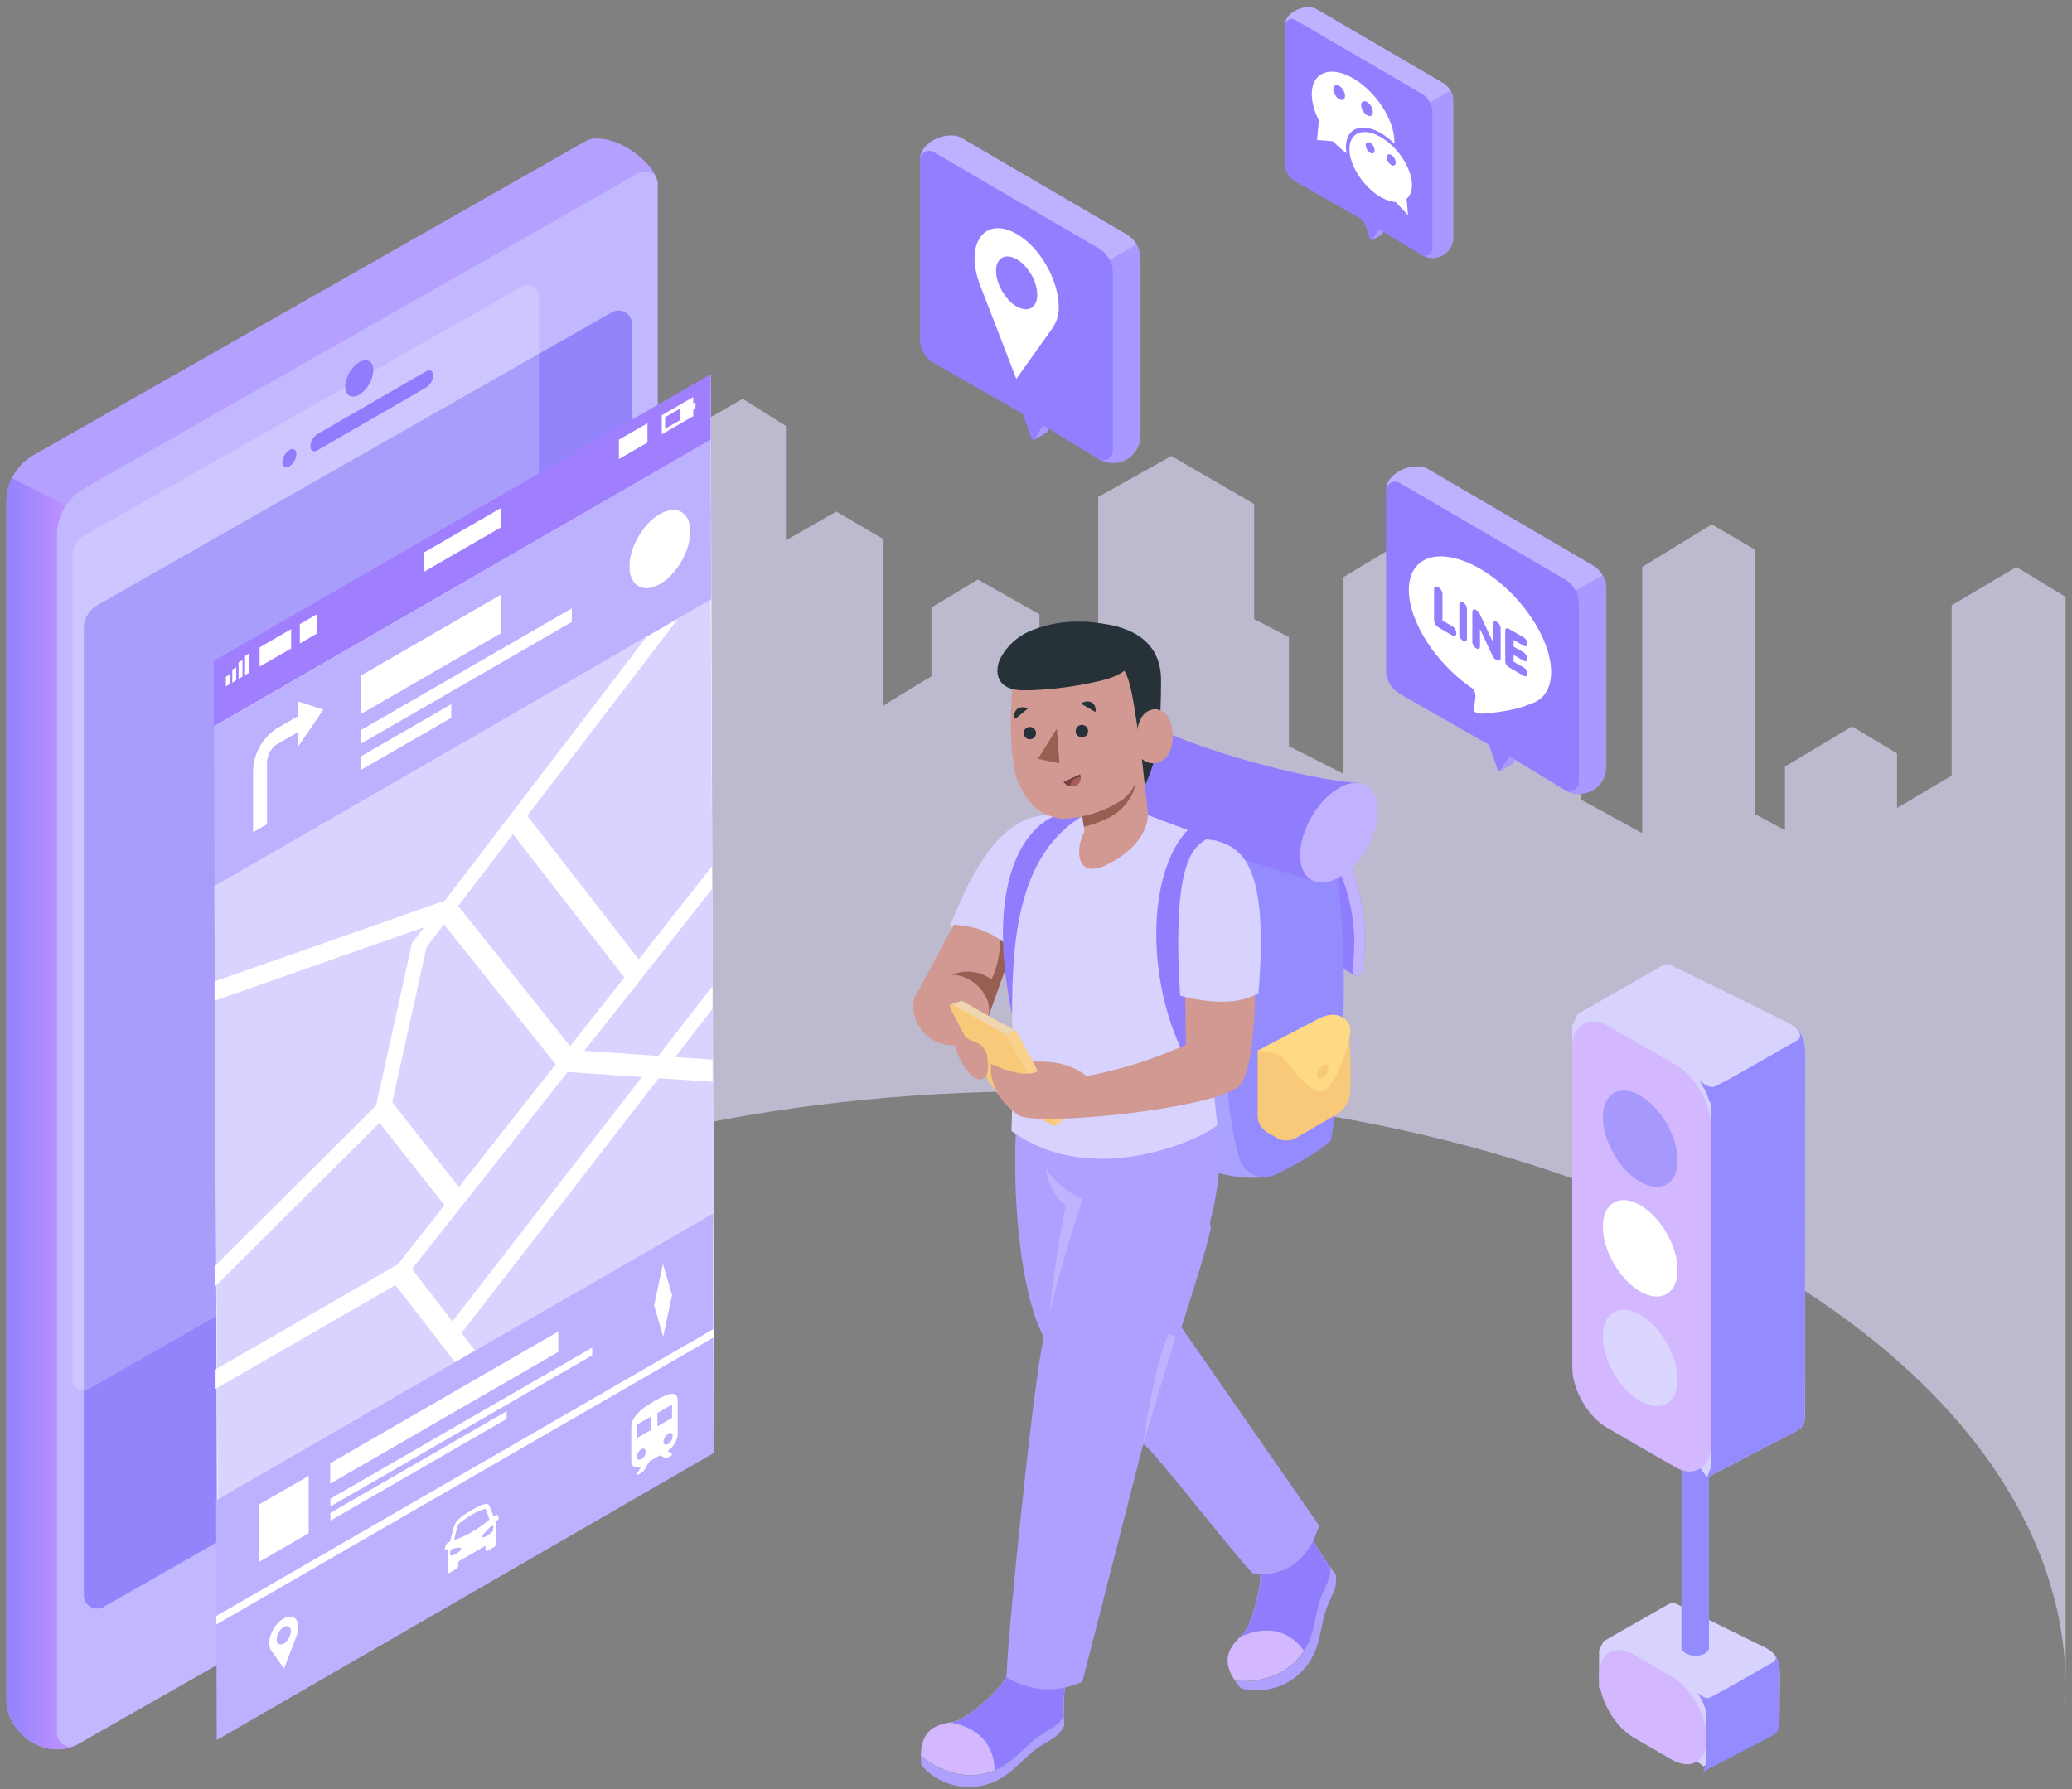 <svg width="154" height="133" viewBox="0 0 154 133" fill="none" xmlns="http://www.w3.org/2000/svg">
<rect x="0" y="0" width="154" height="133" fill="#808080" stroke="none"/>
<path opacity="0.63" fill-rule="evenodd" clip-rule="evenodd" d="M1.118 125.521V126.522H1.154C1.136 126.189 1.124 125.855 1.118 125.521ZM1.118 124.673C1.301 113.569 8.673 102.511 23.25 94.048C52.913 76.825 101.16 76.825 131.015 94.048C145.836 102.602 153.345 113.791 153.526 125.001V44.375L149.869 42.146L145.056 44.999V57.66L140.997 60.064V56.008L137.654 54.002L132.663 56.988V61.715L130.434 60.51V40.853L127.226 38.982L122.053 42.146V61.938L117.507 59.443V54.583L109.126 49.812V43.662L103.777 40.542L99.856 42.902V57.525L95.797 55.475V47.36L93.214 46.023V37.465L87.061 33.9L81.624 36.942V53.422L77.254 56.008V45.668L72.679 43.081L69.231 45.162V50.274L65.607 52.473V40.049L62.16 38.029L58.415 40.17V31.671L55.203 29.648L48.25 33.633V40.643L44.448 42.784V47.36L41.712 48.788V43.557L36.127 40.468L29.113 44.685V57.464L24.655 60.081V50.511L20.495 48.072L14.849 51.341V57.822L12.174 59.307V64.241L9.321 65.845V38.387L6.646 36.959L1.118 40.289V124.673ZM153.526 125.831C153.522 126.061 153.515 126.292 153.505 126.522H153.526V125.831Z" fill="#E2DDFF"/>
<path d="M118.851 122.688L118.852 125.487L126.612 131.311L131.582 128.722C131.916 128.548 132.261 128.397 132.261 127.822L132.283 124.634C132.283 123.466 132.095 122.925 131.115 122.439L124.673 119.27C124.403 119.122 124.178 119.141 123.957 119.284L119.179 122.015L118.851 122.688Z" fill="#D8D2FF"/>
<path d="M126.833 127.165L126.791 131.148L126.571 131.716L131.541 129.127C131.874 128.953 132.22 128.802 132.22 128.228L132.283 124.44C132.283 124.016 132.246 123.739 132.189 123.54C132.114 123.282 132.004 123.153 131.894 122.999C131.957 123.086 132.089 123.397 131.827 123.54C130.917 124.036 128.204 125.655 127.094 126.192C126.705 126.387 126.236 125.849 126.182 125.876C126.308 126.003 126.614 126.608 126.682 126.849C126.72 126.98 126.764 127.097 126.833 127.165Z" fill="#948BFF"/>
<path d="M118.851 124.691C118.852 126.348 120.015 128.362 121.449 129.191L124.237 130.8C125.672 131.629 126.835 130.957 126.835 129.3L126.835 129.129C126.834 127.472 125.671 125.458 124.237 124.629L121.449 123.02C120.014 122.191 118.851 122.863 118.851 124.52L118.851 124.691Z" fill="#D3B8FF"/>
<path d="M126.707 122.085C127.113 122.319 127.124 122.693 126.731 122.92C126.339 123.146 125.692 123.14 125.286 122.905C124.879 122.671 124.868 122.297 125.261 122.071C125.653 121.844 126.301 121.85 126.707 122.085Z" fill="#948BFF"/>
<path d="M124.974 82.356L127.018 82.356L127.018 122.514L124.974 122.514L124.974 82.356Z" fill="#948BFF"/>
<path d="M116.858 76.236L116.858 94.809L126.864 109.848L133.271 106.51C133.702 106.286 134.147 106.091 134.147 105.351L134.176 78.746C134.176 77.24 133.932 76.542 132.67 75.916L124.364 71.83C124.016 71.64 123.726 71.663 123.441 71.848L117.28 75.369L116.858 76.236Z" fill="#D8D2FF"/>
<path d="M127.148 82.009L127.148 109.116L126.864 109.848L133.271 106.51C133.701 106.286 134.147 106.091 134.147 105.351L134.176 78.495C134.176 77.948 134.128 77.592 134.053 77.335C133.957 77.002 133.815 76.836 133.674 76.638C133.755 76.75 133.925 77.151 133.588 77.335C132.414 77.975 128.917 80.063 127.485 80.754C126.983 81.005 126.379 80.312 126.309 80.347C126.471 80.51 126.866 81.291 126.954 81.602C127.002 81.77 127.06 81.921 127.148 82.009Z" fill="#948BFF"/>
<rect width="11.886" height="29.919" rx="3" transform="matrix(0.866 0.5 -3.7683e-05 -1 116.859 104.649)" fill="#D3B8FF"/>
<circle r="3.205" transform="matrix(0.866 0.5 3.76314e-05 1 121.907 92.801)" fill="white"/>
<circle r="3.205" transform="matrix(0.866 0.5 3.76314e-05 1 121.907 100.948)" fill="#DBD6FF"/>
<circle r="3.205" transform="matrix(0.866 0.5 3.76314e-05 1 121.908 84.655)" fill="#A698FC"/>
<path d="M48.816 13.303C48.519 12.253 46.385 10.264 44.264 10.298C44.061 10.305 43.861 10.345 43.67 10.416L2.471 33.852C1.87 34.201 1.37 34.701 1.021 35.302C0.672 35.903 0.485 36.584 0.479 37.279V126.387C0.479 128.656 3.096 130.82 5.544 129.78C5.598 129.765 5.651 129.743 5.7 129.716L46.898 106.24C47.503 105.896 48.005 105.397 48.355 104.796C48.704 104.194 48.888 103.511 48.887 102.816V13.732C48.897 13.586 48.873 13.439 48.816 13.303V13.303Z" fill="#C2B8FF"/>
<path d="M6.233 46.694C6.234 46.344 6.329 46.001 6.507 45.7C6.685 45.398 6.94 45.151 7.246 44.981L45.48 23.214C45.631 23.126 45.802 23.08 45.976 23.08C46.15 23.079 46.321 23.125 46.472 23.213C46.622 23.3 46.747 23.426 46.833 23.578C46.92 23.729 46.964 23.901 46.963 24.075V95.929C46.961 96.279 46.866 96.621 46.688 96.922C46.51 97.223 46.255 97.471 45.95 97.641L7.706 119.456C7.556 119.541 7.386 119.585 7.214 119.584C7.041 119.583 6.872 119.537 6.723 119.45C6.574 119.364 6.45 119.239 6.365 119.09C6.279 118.94 6.233 118.771 6.233 118.598V46.694Z" fill="#9484FB"/>
<path opacity="0.2" d="M5.378 41.284C5.379 40.986 5.46 40.694 5.611 40.438C5.763 40.181 5.98 39.97 6.241 39.826L38.794 21.293C38.922 21.218 39.068 21.179 39.216 21.179C39.364 21.179 39.51 21.218 39.638 21.292C39.766 21.367 39.873 21.474 39.946 21.603C40.019 21.732 40.057 21.878 40.056 22.026V83.204C40.054 83.502 39.974 83.793 39.822 84.05C39.67 84.306 39.453 84.517 39.193 84.662L6.632 103.235C6.504 103.308 6.36 103.346 6.213 103.345C6.066 103.344 5.922 103.304 5.795 103.231C5.669 103.157 5.563 103.051 5.49 102.923C5.417 102.796 5.378 102.652 5.378 102.505V41.284Z" fill="white"/>
<path d="M0.486 37.275V126.386C0.486 128.655 3.103 130.82 5.551 129.78C5.403 129.834 5.245 129.852 5.088 129.832C4.932 129.811 4.783 129.754 4.653 129.664C4.524 129.573 4.419 129.453 4.346 129.314C4.273 129.174 4.234 129.019 4.234 128.861V39.737C4.24 38.961 4.475 38.205 4.91 37.562L0.878 35.536C0.615 36.078 0.481 36.673 0.486 37.275V37.275Z" fill="url(#paint0_linear_3599_17486)"/>
<path opacity="0.44" d="M44.261 10.294C44.058 10.301 43.857 10.341 43.667 10.412L2.468 33.848C1.782 34.238 1.23 34.827 0.884 35.536L4.916 37.562C5.255 37.048 5.71 36.62 6.243 36.313L47.442 12.874C47.559 12.808 47.688 12.766 47.822 12.752C47.956 12.738 48.09 12.752 48.219 12.792C48.347 12.832 48.465 12.898 48.567 12.986C48.669 13.074 48.751 13.181 48.81 13.302V13.302C48.523 12.249 46.388 10.253 44.261 10.294Z" fill="#A383FF"/>
<path d="M31.668 27.604C31.959 27.435 32.199 27.567 32.199 27.898C32.189 28.08 32.136 28.258 32.045 28.417C31.953 28.575 31.825 28.71 31.672 28.809L23.591 33.476C23.3 33.642 23.067 33.503 23.067 33.169C23.077 32.989 23.129 32.813 23.219 32.657C23.309 32.501 23.436 32.368 23.587 32.271L31.668 27.604Z" fill="#907DFE"/>
<path d="M21.511 33.453C21.801 33.287 22.034 33.419 22.034 33.753C22.025 33.935 21.974 34.112 21.883 34.27C21.793 34.428 21.666 34.562 21.514 34.662C21.227 34.827 20.987 34.692 20.984 34.358C20.995 34.176 21.049 34 21.141 33.843C21.232 33.686 21.359 33.552 21.511 33.453V33.453Z" fill="#907DFE"/>
<path d="M26.701 26.928C27.279 26.591 27.748 26.861 27.748 27.523C27.73 27.886 27.626 28.24 27.445 28.556C27.265 28.872 27.012 29.14 26.708 29.34C26.13 29.677 25.651 29.4 25.651 28.735C25.671 28.372 25.777 28.02 25.959 27.706C26.142 27.392 26.396 27.125 26.701 26.928V26.928Z" fill="#907DFE"/>
<path d="M26.701 110.801C27.88 110.126 28.828 110.663 28.832 112.014C28.798 112.756 28.588 113.48 28.22 114.126C27.852 114.771 27.336 115.32 26.715 115.728C25.539 116.404 24.563 115.853 24.56 114.499C24.598 113.757 24.812 113.035 25.185 112.392C25.557 111.749 26.077 111.204 26.701 110.801Z" fill="#263238"/>
<path d="M52.822 27.891L15.927 49.225L16.178 129.289L53.073 107.955L52.822 27.891Z" fill="white"/>
<path opacity="0.3" d="M51.162 47.838C51.163 47.429 51.234 47.023 51.375 46.639C51.234 47.023 51.163 47.429 51.162 47.838V47.838Z" fill="white"/>
<path d="M52.641 110.425L15.238 131.734L52.634 110.425C53.182 110.113 53.638 109.661 53.954 109.115C53.64 109.66 53.187 110.112 52.641 110.425V110.425Z" fill="#BA68C8"/>
<path d="M49.683 23.456C49.742 23.424 49.806 23.404 49.872 23.395C49.806 23.404 49.742 23.424 49.683 23.456V23.456Z" fill="#BA68C8"/>
<path opacity="0.4" d="M49.683 23.456C49.742 23.424 49.806 23.404 49.872 23.395C49.806 23.404 49.742 23.424 49.683 23.456V23.456Z" fill="white"/>
<path d="M46.404 72.665L43.53 76.309L46.404 72.665Z" fill="#907DFE"/>
<path d="M39.691 67.88C39.762 67.781 39.852 67.697 39.957 67.633C40.019 67.583 40.097 67.557 40.177 67.562C40.257 67.567 40.331 67.602 40.386 67.66L42.905 70.909C42.951 70.987 42.977 71.074 42.983 71.163C42.989 71.253 42.974 71.343 42.939 71.426C42.974 71.343 42.989 71.253 42.983 71.163C42.977 71.074 42.951 70.987 42.905 70.909L40.386 67.66C40.331 67.602 40.257 67.567 40.177 67.562C40.097 67.557 40.019 67.583 39.957 67.633C39.852 67.697 39.762 67.781 39.691 67.88L39.093 68.657L39.691 67.88Z" fill="#907DFE"/>
<path d="M27.29 85.963C27.226 86.006 27.166 86.054 27.111 86.109L22.414 90.789L27.111 86.109C27.166 86.054 27.226 86.006 27.29 85.963Z" fill="#907DFE"/>
<path d="M39.13 67.417L39.241 67.272C39.294 67.2 39.341 67.123 39.38 67.043C39.341 67.123 39.294 67.2 39.241 67.272L39.13 67.417Z" fill="#907DFE"/>
<path d="M35.324 85.011L35.364 84.964L35.867 84.329L35.364 84.964L35.324 85.011Z" fill="#907DFE"/>
<path d="M33.041 72.507C33.379 72.321 33.69 72.307 33.892 72.557L39.008 78.973C39.234 79.257 39.207 79.78 38.974 80.284C39.207 79.78 39.234 79.27 39.008 78.973L33.892 72.557C33.69 72.307 33.365 72.321 33.041 72.507C32.824 72.638 32.635 72.813 32.487 73.02C32.635 72.813 32.824 72.638 33.041 72.507V72.507Z" fill="#907DFE"/>
<path d="M36.205 66.245L37.303 64.81C37.375 64.71 37.467 64.627 37.573 64.564C37.742 64.466 37.91 64.469 38.002 64.594L39.396 66.39C39.45 66.489 39.477 66.599 39.477 66.711C39.477 66.823 39.45 66.933 39.396 67.032C39.45 66.933 39.477 66.823 39.477 66.711C39.477 66.599 39.45 66.489 39.396 66.39L38.002 64.604C37.907 64.479 37.742 64.476 37.573 64.574C37.467 64.637 37.375 64.721 37.303 64.82L36.205 66.255C36.138 66.343 36.084 66.44 36.043 66.542C36.083 66.436 36.138 66.336 36.205 66.245V66.245Z" fill="#907DFE"/>
<path d="M42.378 77.767L34.054 67.346L35.584 65.344L34.054 67.346L42.378 77.767Z" fill="#907DFE"/>
<path d="M28.213 83.475L16.059 95.584L28.213 83.475Z" fill="#907DFE"/>
<path d="M26.864 78L24.609 79.304C24.5 79.368 24.401 79.448 24.315 79.54C24.401 79.448 24.5 79.368 24.609 79.304L26.864 78C27.368 77.71 27.732 78.058 27.591 78.692L27.037 81.188C26.999 81.35 26.939 81.506 26.858 81.651C26.939 81.506 26.999 81.35 27.037 81.188L27.591 78.692C27.732 78.058 27.368 77.71 26.864 78Z" fill="#907DFE"/>
<path d="M28.07 75.86C28.04 75.9 28.009 75.941 27.976 75.978C27.999 75.941 28.03 75.9 28.07 75.86Z" fill="#907DFE"/>
<path d="M28.105 75.795C28.104 75.805 28.104 75.814 28.105 75.823C28.104 75.814 28.104 75.805 28.105 75.795V75.795Z" fill="#907DFE"/>
<path d="M23.984 80.047C24.061 79.873 24.165 79.713 24.291 79.571C24.165 79.713 24.061 79.873 23.984 80.047Z" fill="#907DFE"/>
<path d="M24.173 73.246L24.207 73.205L24.173 73.246Z" fill="#907DFE"/>
<path d="M20.989 98.944L29.576 93.987L33.031 89.607L29.576 93.987L20.989 98.944Z" fill="#907DFE"/>
<path d="M17.409 95.943L17.443 95.885L17.409 95.943Z" fill="#907DFE"/>
<path d="M49.433 31.014L49.436 31.872L50.527 31.244L50.523 30.386L49.433 31.014Z" fill="#A07FFF"/>
<path d="M33.538 52.352L26.852 56.212L26.855 57.222L33.541 53.362L33.538 52.352Z" fill="white"/>
<path d="M46.938 108.819C46.959 108.901 47.009 108.974 47.078 109.024C47.147 109.075 47.231 109.1 47.316 109.095C47.43 109.083 47.543 109.06 47.654 109.028C47.579 109.143 47.512 109.247 47.451 109.366L47.384 109.474C47.358 109.511 47.341 109.554 47.333 109.599C47.328 109.61 47.325 109.623 47.325 109.636C47.325 109.649 47.328 109.661 47.333 109.673C47.397 109.648 47.459 109.619 47.519 109.585C47.534 109.58 47.549 109.573 47.563 109.565C47.596 109.546 47.627 109.524 47.657 109.501C47.721 109.458 47.779 109.407 47.829 109.349C47.923 109.245 47.998 109.125 48.049 108.994C48.076 108.937 48.106 108.882 48.14 108.829L48.191 108.754C48.198 108.743 48.206 108.731 48.214 108.721C48.24 108.683 48.272 108.65 48.309 108.623L48.62 108.44C48.745 108.366 48.873 108.295 48.998 108.228C49.016 108.218 49.036 108.213 49.057 108.213C49.077 108.213 49.098 108.218 49.116 108.228C49.231 108.285 49.335 108.353 49.454 108.41C49.467 108.417 49.481 108.421 49.496 108.421C49.511 108.421 49.525 108.417 49.538 108.41C49.616 108.373 49.69 108.329 49.771 108.282L49.933 108.187C49.936 108.144 49.926 108.102 49.904 108.065C49.881 108.029 49.848 108.001 49.808 107.984L49.707 107.937C49.674 107.921 49.646 107.897 49.626 107.866V107.866C49.682 107.827 49.735 107.784 49.785 107.738C49.885 107.65 49.976 107.552 50.055 107.444C50.13 107.339 50.193 107.225 50.244 107.106C50.317 106.939 50.358 106.759 50.362 106.576C50.362 105.756 50.362 104.942 50.362 104.128C50.362 103.763 50.197 103.608 49.913 103.628C49.857 103.631 49.802 103.639 49.747 103.652L49.579 103.703C49.264 103.822 48.96 103.968 48.67 104.138C48.42 104.283 48.17 104.445 47.92 104.618L47.742 104.746C47.622 104.841 47.509 104.945 47.404 105.057C47.346 105.117 47.292 105.18 47.242 105.246C47.028 105.485 46.902 105.79 46.884 106.11C46.884 106.948 46.884 107.799 46.884 108.613C46.891 108.684 46.909 108.753 46.938 108.819V108.819ZM49.96 106.792C49.952 106.905 49.917 107.015 49.858 107.111C49.799 107.208 49.719 107.29 49.623 107.35V107.35C49.44 107.451 49.285 107.35 49.285 107.157C49.287 107.121 49.293 107.086 49.305 107.052C49.332 106.918 49.397 106.794 49.491 106.694C49.526 106.654 49.567 106.62 49.612 106.593V106.593C49.645 106.569 49.684 106.555 49.725 106.553C49.766 106.551 49.806 106.562 49.841 106.583C49.876 106.605 49.903 106.636 49.919 106.673C49.936 106.711 49.941 106.752 49.933 106.792H49.96ZM49.96 104.408C49.96 104.746 49.96 105.084 49.96 105.404L48.876 106.029C48.876 105.692 48.876 105.371 48.876 105.036L49.19 104.854L49.96 104.408ZM47.917 108.234C47.863 108.335 47.784 108.419 47.688 108.481C47.505 108.586 47.35 108.504 47.35 108.302C47.35 108.302 47.35 108.302 47.35 108.282C47.362 108.117 47.43 107.961 47.542 107.839C47.577 107.797 47.62 107.762 47.667 107.735V107.735C47.843 107.637 48.005 107.718 48.005 107.92C48 108.033 47.965 108.143 47.904 108.238L47.917 108.234ZM47.343 105.921L47.802 105.654L48.43 105.293V106.289L47.319 106.917C47.319 106.58 47.319 106.242 47.319 105.925L47.343 105.921Z" fill="white"/>
<path d="M48.615 97.046L49.291 99.366L49.949 96.276L49.274 93.96L48.615 97.046Z" fill="white"/>
<path d="M21.107 124.038L21.698 122.512L22.035 121.624C22.451 120.55 21.924 119.814 21.09 120.297C20.93 120.388 20.785 120.502 20.657 120.634C20.614 120.682 20.573 120.729 20.532 120.78C20.468 120.862 20.41 120.949 20.357 121.04C20.326 121.087 20.299 121.134 20.273 121.185C20.193 121.339 20.129 121.501 20.08 121.668C20.056 121.762 20.036 121.853 20.023 121.941C20.009 122.029 20.023 122.073 20.023 122.137C20.012 122.334 20.064 122.529 20.171 122.694L21.107 124.038ZM20.57 121.864C20.57 121.803 20.577 121.743 20.59 121.685C20.613 121.58 20.651 121.479 20.701 121.384C20.722 121.344 20.749 121.303 20.772 121.262C20.808 121.21 20.848 121.161 20.89 121.114C20.952 121.049 21.021 120.992 21.096 120.945C21.39 120.776 21.633 120.911 21.633 121.249C21.633 121.302 21.627 121.355 21.616 121.408C21.595 121.511 21.56 121.611 21.512 121.705C21.462 121.805 21.398 121.899 21.323 121.982V121.999C21.261 122.064 21.191 122.121 21.113 122.167C20.82 122.336 20.583 122.201 20.583 121.864H20.57Z" fill="white"/>
<path d="M33.136 115.235H33.166L33.217 115.204L33.304 115.154V115.214C33.304 115.275 33.288 115.336 33.277 115.397C33.274 115.444 33.274 115.491 33.277 115.539C33.277 115.971 33.277 116.393 33.277 116.825C33.276 116.848 33.276 116.87 33.277 116.893C33.279 116.905 33.282 116.917 33.288 116.927C33.294 116.938 33.303 116.947 33.312 116.955C33.322 116.962 33.334 116.967 33.346 116.97C33.358 116.973 33.37 116.973 33.382 116.97L33.97 116.633V116.616C34.004 116.575 34.03 116.528 34.047 116.477C34.06 116.433 34.066 116.388 34.064 116.342C34.064 116.271 34.064 116.194 34.064 116.113L36.074 114.951C36.074 115.029 36.074 115.106 36.074 115.184C36.074 115.262 36.097 115.353 36.182 115.349L36.519 115.154L36.766 115.012C36.818 114.958 36.853 114.89 36.867 114.816C36.869 114.791 36.869 114.766 36.867 114.742C36.867 114.306 36.867 113.867 36.867 113.431C36.86 113.353 36.848 113.275 36.83 113.198C36.83 113.178 36.83 113.161 36.813 113.134L36.965 113.046C37.003 113.026 37.034 112.994 37.053 112.955C37.06 112.938 37.064 112.92 37.064 112.901C37.064 112.883 37.06 112.864 37.053 112.847C37.04 112.795 37.02 112.745 36.992 112.699C36.958 112.634 36.904 112.621 36.816 112.668L36.769 112.699H36.745C36.715 112.719 36.688 112.732 36.671 112.726C36.654 112.719 36.631 112.648 36.614 112.604C36.529 112.398 36.442 112.192 36.364 111.979C36.352 111.945 36.331 111.914 36.304 111.89C36.277 111.866 36.244 111.849 36.209 111.841H36.134C35.962 111.853 35.794 111.902 35.641 111.983C35.442 112.077 35.246 112.182 35.047 112.297C34.848 112.412 34.662 112.526 34.473 112.655C34.38 112.717 34.291 112.785 34.206 112.857C34.115 112.938 34.03 113.023 33.949 113.114C33.866 113.214 33.802 113.328 33.76 113.452C33.745 113.48 33.732 113.511 33.723 113.543C33.703 113.614 33.686 113.685 33.666 113.756L33.453 114.563C33.449 114.582 33.441 114.601 33.43 114.617C33.418 114.634 33.403 114.647 33.386 114.657L33.328 114.688C33.159 114.782 33.119 114.867 33.061 115.103L33.041 115.197C33.044 115.228 33.075 115.258 33.136 115.235ZM36.573 113.928C36.455 114.019 36.337 114.1 36.236 114.181L35.996 114.303C35.949 114.323 35.908 114.323 35.898 114.272C35.892 114.24 35.894 114.208 35.903 114.177C35.911 114.146 35.927 114.117 35.949 114.093C36.036 113.985 36.127 113.877 36.222 113.779L36.242 113.759C36.327 113.669 36.417 113.585 36.513 113.506L36.57 113.465C36.589 113.455 36.609 113.448 36.631 113.445C36.678 113.445 36.702 113.489 36.705 113.587V113.691C36.71 113.729 36.71 113.768 36.705 113.806C36.669 113.86 36.619 113.902 36.56 113.928H36.573ZM34 113.496C34.01 113.465 34.022 113.436 34.037 113.408C34.037 113.408 34.037 113.374 34.054 113.36C34.075 113.33 34.099 113.302 34.125 113.276L34.142 113.256C34.277 113.144 34.412 113.03 34.547 112.938C34.682 112.847 34.885 112.709 35.071 112.601C35.256 112.493 35.466 112.385 35.665 112.297C35.721 112.271 35.778 112.249 35.837 112.233L36.006 112.182C36.02 112.176 36.035 112.173 36.05 112.173C36.065 112.173 36.08 112.176 36.094 112.182C36.118 112.2 36.135 112.226 36.141 112.256L36.374 112.932C36.372 112.947 36.372 112.963 36.374 112.979V112.979C35.966 113.317 35.531 113.62 35.074 113.887C34.656 114.131 34.215 114.332 33.757 114.488V114.488C33.787 114.343 33.811 114.208 33.845 114.073C33.885 113.88 33.939 113.688 33.987 113.496H34ZM33.581 115.184C33.608 115.167 33.636 115.152 33.666 115.14C33.692 115.127 33.721 115.118 33.75 115.113C33.889 115.093 34.024 115.083 34.162 115.069C34.186 115.07 34.209 115.075 34.23 115.086C34.239 115.088 34.247 115.092 34.254 115.099C34.261 115.106 34.265 115.114 34.267 115.123C34.274 115.147 34.274 115.173 34.267 115.197C34.264 115.214 34.258 115.23 34.25 115.245C34.236 115.28 34.213 115.31 34.182 115.333L34.054 115.42L33.912 115.512C33.825 115.552 33.72 115.609 33.615 115.65H33.598C33.548 115.67 33.51 115.674 33.49 115.65C33.467 115.612 33.456 115.567 33.46 115.522V115.522C33.46 115.471 33.46 115.424 33.46 115.37C33.464 115.333 33.475 115.297 33.493 115.265C33.509 115.23 33.535 115.201 33.568 115.181L33.581 115.184Z" fill="white"/>
<path d="M44.199 95.298L52.972 84.103L52.969 82.418L41.774 96.699L43.831 95.51L44.199 95.298Z" fill="white"/>
<path d="M24.548 110.287L41.501 100.501L41.494 98.985L24.545 108.771L24.548 110.287Z" fill="white"/>
<path d="M21.57 110.49L19.209 111.851L19.223 116.126L22.944 113.978L22.93 109.703L21.57 110.49Z" fill="white"/>
<path d="M35.787 104.929L24.552 111.416L24.555 111.993L44.016 100.758L44.013 100.181L35.787 104.929Z" fill="white"/>
<path d="M53.015 99.441V98.809L16.085 120.128V120.763L53.015 99.441Z" fill="white"/>
<path d="M15.927 65.79L52.822 44.456L53.073 90.386L16.178 111.72L15.927 65.79Z" fill="#D9D3FF"/>
<path d="M35.314 100.426L34.301 99.096L43.216 87.584L48.957 80.155L52.962 80.421V78.77L50.179 78.584L52.952 75.001V73.313L48.93 78.503L43.425 78.112L47.174 73.384L52.914 66.1V64.412L50.392 67.606L47.474 71.321L39.187 60.646L49.784 46.801L50.395 45.997L48.052 47.348L33.062 66.954L15.947 72.962V74.397L31.522 68.93L30.623 70.105L27.952 82.177L16.005 94.085V95.621L16.049 95.577L28.206 83.468L33.031 89.593L29.577 93.983L20.979 98.944L16.022 101.804V103.25L29.387 95.533L33.828 101.274L34.726 100.754L35.3 100.416L35.314 100.426ZM35.584 65.344L38.13 62.014L46.404 72.665L43.53 76.308L42.375 77.774L34.054 67.353L35.584 65.344ZM31.704 70.409L32.997 68.72L41.301 79.125L34.108 88.243L29.154 81.945L31.704 70.409ZM33.626 98.231L30.62 94.338L35.5 88.175L42.189 79.695L47.707 80.064L45.114 83.41L33.626 98.231Z" fill="white"/>
<path d="M24.555 112.473L24.558 113.047L37.657 105.486L37.654 104.908L24.555 112.473Z" fill="white"/>
<path d="M26.844 54.264L26.847 55.274L42.499 46.237L42.496 45.227L26.844 54.264Z" fill="white"/>
<path d="M47.656 107.734C47.609 107.761 47.566 107.797 47.531 107.839C47.419 107.961 47.352 108.117 47.339 108.281C47.339 108.281 47.339 108.281 47.339 108.302C47.339 108.504 47.487 108.585 47.677 108.481C47.773 108.419 47.852 108.334 47.906 108.234C47.963 108.138 47.993 108.028 47.994 107.917C47.994 107.718 47.839 107.636 47.656 107.734Z" fill="#BCB1FF"/>
<path d="M49.638 106.597C49.592 106.624 49.551 106.658 49.517 106.698C49.422 106.798 49.358 106.922 49.331 107.056C49.319 107.09 49.312 107.125 49.31 107.161C49.31 107.363 49.452 107.454 49.648 107.353C49.744 107.293 49.825 107.212 49.884 107.115C49.943 107.018 49.977 106.909 49.986 106.796C50.004 106.751 50.005 106.701 49.988 106.655C49.972 106.609 49.94 106.57 49.898 106.546C49.856 106.522 49.806 106.514 49.759 106.523C49.711 106.532 49.668 106.559 49.638 106.597V106.597Z" fill="#BCB1FF"/>
<path d="M48.865 106.033L49.949 105.408C49.949 105.07 49.949 104.732 49.949 104.412L49.179 104.857L48.865 105.04C48.861 105.374 48.865 105.702 48.865 106.033Z" fill="#BCB1FF"/>
<path d="M47.319 106.917L48.403 106.292V105.296L47.775 105.657L47.315 105.924C47.319 106.255 47.319 106.579 47.319 106.917Z" fill="#BCB1FF"/>
<path d="M33.568 115.181C33.537 115.197 33.511 115.221 33.493 115.252C33.475 115.284 33.464 115.319 33.46 115.356C33.46 115.41 33.46 115.458 33.46 115.508C33.456 115.553 33.467 115.598 33.49 115.636C33.51 115.657 33.547 115.636 33.598 115.636H33.615C33.72 115.596 33.824 115.539 33.912 115.498L34.054 115.407L34.182 115.319C34.213 115.297 34.236 115.266 34.25 115.231C34.258 115.217 34.264 115.201 34.267 115.184C34.274 115.16 34.274 115.134 34.267 115.11C34.265 115.101 34.261 115.092 34.254 115.085C34.247 115.079 34.239 115.074 34.23 115.073C34.209 115.062 34.186 115.056 34.162 115.056C34.024 115.056 33.889 115.079 33.75 115.1C33.721 115.104 33.692 115.113 33.666 115.127C33.636 115.139 33.608 115.153 33.581 115.17L33.568 115.181Z" fill="#BCB1FF"/>
<path d="M35.067 113.887C35.525 113.62 35.959 113.317 36.367 112.979C36.365 112.963 36.365 112.947 36.367 112.932L36.134 112.256C36.128 112.226 36.111 112.2 36.087 112.182C36.073 112.176 36.058 112.173 36.043 112.173C36.028 112.173 36.013 112.176 35.999 112.182L35.83 112.233C35.771 112.249 35.714 112.271 35.658 112.297C35.455 112.388 35.256 112.491 35.064 112.604C34.888 112.702 34.726 112.813 34.54 112.942C34.355 113.07 34.27 113.148 34.135 113.259L34.118 113.279C34.092 113.305 34.068 113.333 34.047 113.364C34.047 113.364 34.047 113.398 34.03 113.411C34.015 113.439 34.003 113.468 33.993 113.499C33.946 113.691 33.892 113.884 33.845 114.076C33.811 114.211 33.787 114.346 33.757 114.492C34.213 114.334 34.651 114.132 35.067 113.887V113.887Z" fill="#BCB1FF"/>
<path d="M21.1 122.181C21.178 122.134 21.248 122.078 21.31 122.012V121.995C21.385 121.912 21.449 121.819 21.499 121.718C21.547 121.624 21.582 121.524 21.604 121.421C21.614 121.369 21.62 121.316 21.62 121.262C21.62 120.925 21.377 120.79 21.083 120.958C21.008 121.006 20.939 121.062 20.877 121.127C20.835 121.174 20.795 121.224 20.759 121.276C20.736 121.316 20.709 121.357 20.688 121.397C20.637 121.492 20.6 121.593 20.577 121.698C20.564 121.757 20.557 121.817 20.557 121.877V121.877C20.57 122.215 20.806 122.35 21.1 122.181Z" fill="#BCB1FF"/>
<path d="M53.039 108.025L53.015 99.44L16.085 120.762L16.109 129.347L53.039 108.025ZM47.254 105.235C47.304 105.169 47.358 105.106 47.416 105.046C47.521 104.935 47.634 104.831 47.754 104.735L47.933 104.607C48.183 104.435 48.433 104.269 48.682 104.128C48.972 103.957 49.276 103.812 49.591 103.692L49.76 103.641C49.814 103.629 49.87 103.621 49.925 103.618V103.618C50.209 103.597 50.371 103.753 50.374 104.117C50.374 104.931 50.374 105.745 50.374 106.566C50.37 106.748 50.33 106.929 50.256 107.096C50.205 107.215 50.142 107.328 50.067 107.434C49.988 107.541 49.897 107.64 49.797 107.727C49.747 107.774 49.694 107.817 49.638 107.856C49.658 107.886 49.686 107.911 49.719 107.927L49.821 107.974C49.86 107.99 49.893 108.019 49.916 108.055C49.938 108.091 49.949 108.134 49.945 108.177V108.177L49.783 108.271C49.702 108.318 49.628 108.362 49.55 108.399C49.538 108.407 49.523 108.411 49.508 108.411C49.493 108.411 49.479 108.407 49.466 108.399C49.351 108.342 49.246 108.274 49.128 108.217C49.11 108.208 49.09 108.203 49.069 108.203C49.049 108.203 49.028 108.208 49.01 108.217C48.885 108.285 48.757 108.356 48.632 108.43L48.321 108.612C48.285 108.64 48.253 108.673 48.227 108.71C48.218 108.721 48.21 108.732 48.203 108.744L48.152 108.818C48.119 108.871 48.088 108.927 48.061 108.984C48.01 109.114 47.936 109.234 47.842 109.338C47.791 109.396 47.733 109.447 47.669 109.49C47.639 109.514 47.608 109.535 47.575 109.554C47.561 109.562 47.546 109.569 47.531 109.575C47.471 109.609 47.409 109.638 47.345 109.662C47.34 109.651 47.338 109.638 47.338 109.625C47.338 109.612 47.34 109.6 47.345 109.588C47.353 109.543 47.371 109.501 47.396 109.463L47.463 109.355C47.524 109.247 47.592 109.142 47.666 109.017C47.556 109.049 47.443 109.072 47.328 109.085C47.243 109.089 47.159 109.064 47.09 109.014C47.021 108.963 46.972 108.891 46.95 108.808C46.928 108.738 46.918 108.665 46.92 108.592C46.92 107.765 46.92 106.927 46.92 106.09C46.933 105.776 47.051 105.475 47.254 105.235V105.235ZM33.051 115.163L33.071 115.069C33.128 114.832 33.169 114.748 33.338 114.654L33.395 114.623C33.413 114.613 33.428 114.6 33.439 114.583C33.451 114.567 33.459 114.548 33.463 114.529V114.529L33.675 113.721C33.696 113.651 33.712 113.58 33.733 113.509C33.742 113.477 33.754 113.446 33.77 113.418C33.812 113.294 33.876 113.18 33.959 113.08C34.039 112.989 34.125 112.904 34.216 112.823C34.301 112.751 34.39 112.683 34.483 112.621C34.672 112.492 34.864 112.374 35.057 112.263C35.249 112.151 35.452 112.043 35.651 111.949C35.804 111.868 35.971 111.819 36.144 111.807H36.218C36.254 111.815 36.286 111.832 36.314 111.856C36.341 111.88 36.361 111.911 36.374 111.945C36.451 112.158 36.539 112.364 36.623 112.57C36.623 112.614 36.647 112.685 36.681 112.692C36.715 112.698 36.725 112.692 36.755 112.664H36.779L36.826 112.634C36.907 112.587 36.965 112.6 36.998 112.664C37.026 112.711 37.047 112.761 37.059 112.813C37.066 112.83 37.07 112.849 37.07 112.867C37.07 112.886 37.066 112.904 37.059 112.921C37.04 112.96 37.009 112.992 36.971 113.012L36.819 113.1C36.819 113.127 36.819 113.144 36.836 113.164C36.854 113.241 36.866 113.319 36.873 113.397C36.873 113.833 36.873 114.272 36.873 114.708C36.875 114.732 36.875 114.757 36.873 114.782C36.86 114.856 36.825 114.924 36.772 114.978L36.526 115.12L36.188 115.315C36.103 115.315 36.076 115.258 36.08 115.15C36.083 115.042 36.08 114.995 36.08 114.917L34.071 116.079C34.071 116.16 34.071 116.237 34.071 116.308C34.072 116.354 34.066 116.399 34.054 116.443C34.036 116.494 34.01 116.541 33.976 116.582V116.599L33.388 116.936C33.376 116.939 33.364 116.939 33.352 116.936C33.34 116.933 33.329 116.928 33.319 116.921C33.309 116.913 33.301 116.904 33.295 116.893C33.289 116.883 33.285 116.871 33.284 116.859C33.282 116.836 33.282 116.814 33.284 116.791C33.284 116.359 33.284 115.937 33.284 115.504C33.281 115.457 33.281 115.41 33.284 115.363C33.284 115.302 33.301 115.241 33.311 115.18V115.12L33.223 115.17L33.172 115.201H33.142C33.095 115.221 33.064 115.201 33.071 115.13L33.051 115.163ZM20.016 122.164C20.016 122.1 20.016 122.035 20.016 121.968C20.016 121.9 20.049 121.789 20.073 121.694C20.122 121.528 20.186 121.366 20.266 121.212C20.293 121.161 20.32 121.114 20.35 121.066C20.403 120.976 20.461 120.889 20.526 120.806C20.566 120.756 20.607 120.708 20.651 120.661C20.778 120.528 20.923 120.415 21.083 120.323C21.917 119.84 22.434 120.577 22.028 121.651L21.691 122.539L21.107 124.038L20.164 122.707C20.06 122.546 20.008 122.356 20.016 122.164V122.164Z" fill="#BCB1FF"/>
<path d="M36.675 113.57C36.675 113.472 36.648 113.425 36.6 113.428C36.579 113.431 36.559 113.438 36.54 113.448L36.482 113.489C36.387 113.568 36.297 113.652 36.212 113.742L36.192 113.762C36.097 113.86 36.006 113.968 35.918 114.076C35.897 114.1 35.881 114.129 35.872 114.16C35.864 114.191 35.862 114.224 35.868 114.255V114.255C35.868 114.306 35.918 114.306 35.965 114.286L36.205 114.164C36.32 114.083 36.438 114.002 36.543 113.911C36.586 113.877 36.619 113.833 36.641 113.782C36.646 113.744 36.646 113.706 36.641 113.668L36.675 113.57Z" fill="#BCB1FF"/>
<path d="M43.831 95.51L41.774 96.685L35.314 100.4L34.74 100.737L32.376 102.108L16.059 111.544L16.086 120.128L53.016 98.809L52.989 90.222L43.831 95.51ZM41.494 98.985V100.501L24.541 110.294V108.778L41.494 98.985ZM22.944 113.978L19.23 116.126V111.851L21.593 110.5L22.944 109.717V113.992V113.978ZM37.657 105.485L24.558 113.046V112.469L37.657 104.908V105.485ZM44.016 100.758L24.555 111.993V111.415L35.793 104.928L44.016 100.18V100.758ZM49.95 96.276L49.291 99.366L48.616 97.046L49.274 93.96L49.95 96.276Z" fill="#BCB1FF"/>
<path d="M50.398 45.964L52.86 44.542L52.826 32.692L15.913 54.014L15.947 65.864L16.45 65.574L19.152 64.013L20.762 63.085L22.707 61.964L24.423 60.974L28.546 58.593L30.137 57.675L31.977 56.611L34.175 55.342L36.769 53.846L38.495 52.849L43.989 49.675L48.068 47.311L50.398 45.964ZM22.181 55.466V54.396L20.58 55.318C20.451 55.4 20.337 55.504 20.242 55.625C20.155 55.729 20.079 55.842 20.016 55.963C19.91 56.163 19.852 56.385 19.844 56.611V61.265L18.831 61.845V57.192C18.864 56.583 19.04 55.991 19.344 55.463C19.649 54.935 20.073 54.486 20.583 54.153L22.184 53.231V52.16L24.021 52.751L22.181 55.466ZM26.834 50.225L37.232 44.221V47.058L26.834 53.062V50.225ZM26.854 57.222V56.209L33.541 52.349V53.363L26.854 57.222ZM42.5 46.237L26.848 55.274V54.261L42.5 45.224V46.237ZM46.795 41.847C46.812 41.66 46.841 41.474 46.883 41.29C46.907 41.196 46.93 41.101 46.961 41.006C47.048 40.719 47.161 40.44 47.298 40.172C47.346 40.081 47.393 39.99 47.444 39.902C47.644 39.553 47.884 39.227 48.159 38.933C48.416 38.652 48.713 38.412 49.041 38.22C50.287 37.498 51.303 38.075 51.307 39.51C51.306 39.684 51.293 39.858 51.266 40.031C51.215 40.37 51.123 40.702 50.993 41.02C50.952 41.125 50.905 41.229 50.858 41.331C50.81 41.432 50.766 41.516 50.719 41.608L50.591 41.83C50.352 42.227 50.062 42.589 49.726 42.908C49.522 43.102 49.295 43.272 49.051 43.414C48.956 43.469 48.858 43.517 48.757 43.559C48.571 43.642 48.373 43.696 48.169 43.718C48.104 43.723 48.039 43.723 47.974 43.718C47.822 43.714 47.673 43.679 47.535 43.615C47.397 43.552 47.274 43.46 47.173 43.347C47.132 43.301 47.094 43.251 47.062 43.198C46.907 42.951 46.817 42.669 46.798 42.377C46.793 42.291 46.793 42.204 46.798 42.117C46.789 42.025 46.788 41.934 46.795 41.844V41.847Z" fill="#BCB1FF"/>
<path d="M37.238 47.057L37.232 44.221L26.834 50.225L26.841 53.062L37.238 47.057Z" fill="white"/>
<path d="M22.171 52.17V53.241L20.57 54.163C20.06 54.496 19.635 54.945 19.331 55.473C19.026 56.001 18.851 56.593 18.817 57.202V61.855L19.831 61.275V56.621C19.838 56.395 19.897 56.173 20.003 55.973C20.065 55.852 20.141 55.739 20.229 55.635C20.323 55.514 20.437 55.41 20.567 55.328L22.167 54.406V55.476L23.994 52.775L22.171 52.17Z" fill="white"/>
<path d="M52.826 32.692V27.816L15.883 49.138V54.014L52.826 32.692ZM51.523 29.991L51.631 29.93L51.692 29.896V30.349L51.526 30.447V30.936L49.186 32.287V30.869L51.526 29.518L51.523 29.991ZM48.122 31.463V32.902L45.998 34.124V32.689L48.122 31.463ZM37.222 37.775V39.21L31.481 42.526V41.091L37.222 37.775ZM22.282 46.399L22.812 46.095L23.535 45.676V47.112L22.285 47.834V46.399H22.282ZM19.3 48.121L21.64 46.771V48.206L19.297 49.557V48.118L19.3 48.121ZM18.216 48.749L18.503 48.581V50.019L18.385 50.087L18.213 50.185V48.749H18.216ZM18.024 49.067V50.296L17.733 50.462V49.236L18.024 49.067ZM17.264 49.773L17.477 49.651L17.554 49.604V50.573L17.477 50.617L17.264 50.759V49.79V49.773ZM16.785 50.31L17.072 50.141V50.85L16.785 51.015V50.31Z" fill="#A07FFF"/>
<path d="M70.666 68.725C71.716 71.659 75.431 70.964 75.431 70.964C75.674 67.033 70.666 68.725 70.666 68.725Z" fill="#E0E0E0"/>
<path d="M78.517 60.647H78.24C76.39 60.647 74.036 61.866 72.837 65.078L68.292 73.604L73.33 75.921L76.214 67.864L78.517 60.647Z" fill="#D19991"/>
<path d="M74.881 66.307C74.513 67.32 74.475 68.411 74.404 69.485C74.334 70.559 74.192 71.849 73.689 72.804C73.152 72.419 72.506 72.219 71.846 72.235C71.186 72.25 70.549 72.479 70.031 72.889C69.659 73.193 69.371 73.587 69.194 74.034L73.331 75.935L76.215 67.864L77.64 63.406C77.01 63.682 76.442 64.081 75.968 64.579C75.495 65.077 75.125 65.665 74.881 66.307V66.307Z" fill="#975E52"/>
<path d="M73.398 74.381C73.211 73.9 72.905 73.475 72.509 73.145C72.112 72.816 71.639 72.593 71.132 72.496C70.603 72.435 70.067 72.505 69.571 72.7C69.076 72.896 68.636 73.211 68.292 73.618C67.731 74.293 67.806 75.181 68.144 75.981C68.428 76.605 68.92 77.111 69.536 77.411C70.152 77.712 70.854 77.789 71.52 77.629C72.817 77.281 73.874 75.657 73.398 74.381Z" fill="#D19991"/>
<path d="M78.517 60.647C76.312 60.37 73.516 61.353 70.666 68.725C74.246 68.86 75.431 70.963 75.431 70.963C77.119 66.864 79.004 61.17 79.004 61.17L78.517 60.647Z" fill="#D8D2FF"/>
<path d="M100.167 63.933L99.302 64.2L98.762 64.051L99.009 71.548L100.663 72.487C100.686 72.508 100.712 72.524 100.741 72.534C100.815 72.553 100.892 72.547 100.963 72.519C101.033 72.49 101.093 72.44 101.133 72.375C101.212 72.245 101.259 72.098 101.271 71.947C101.691 69.225 101.307 66.44 100.167 63.933V63.933Z" fill="#907DFE"/>
<path opacity="0.1" d="M100.167 63.933L99.302 64.2L98.762 64.051L99.009 71.548L100.663 72.487C100.686 72.508 100.712 72.524 100.741 72.534C100.815 72.553 100.892 72.547 100.963 72.519C101.033 72.49 101.093 72.44 101.133 72.375C101.212 72.245 101.259 72.098 101.271 71.947C101.691 69.225 101.307 66.44 100.167 63.933V63.933Z" fill="#907DFE"/>
<path d="M100.167 63.933C101.307 66.44 101.691 69.225 101.271 71.947C101.259 72.098 101.212 72.245 101.133 72.375C101.093 72.44 101.033 72.49 100.963 72.519C100.893 72.547 100.815 72.553 100.741 72.534C100.686 72.509 100.637 72.47 100.601 72.421C100.564 72.372 100.54 72.314 100.532 72.254C100.512 72.134 100.512 72.012 100.532 71.892C100.896 69.262 100.464 66.582 99.289 64.2L100.167 63.933Z" fill="#C1B1FF"/>
<path d="M99.289 64.2L92.873 62.413L88.483 62.12C88.483 62.12 87.085 86.055 88.483 86.535C89.814 86.984 91.573 87.727 93.964 87.507C94.104 87.507 94.243 87.491 94.379 87.46V87.46C94.526 87.427 94.669 87.379 94.805 87.315C96.156 86.66 97.925 85.721 98.931 84.775C100.063 77.972 100.184 71.039 99.289 64.2Z" fill="#948BFF"/>
<path d="M100.231 76.559L95.362 77.657L93.478 78.082V82.945C93.478 83.195 93.545 83.44 93.67 83.656C93.795 83.872 93.974 84.052 94.19 84.177L94.906 84.589C95.144 84.725 95.416 84.79 95.689 84.775C95.914 84.765 96.133 84.701 96.328 84.589L99.309 82.867C99.614 82.691 99.871 82.441 100.055 82.141C100.24 81.841 100.347 81.5 100.366 81.148C100.42 79.617 100.375 78.084 100.231 76.559Z" fill="#F8C979"/>
<path opacity="0.33" d="M95.362 77.657L93.478 78.082V82.945C93.478 83.195 93.545 83.44 93.67 83.656C93.795 83.872 93.974 84.052 94.19 84.178L94.906 84.59C95.144 84.725 95.416 84.79 95.689 84.775C94.899 84.765 95.288 81.972 95.362 77.657Z" fill="#F7C978"/>
<path d="M93.478 78.096L98.087 75.685C99.573 74.989 100.377 75.921 100.37 76.613C100.363 77.306 99.613 79.869 98.631 80.943C97.915 81.729 96.409 79.977 95.656 78.984C95.348 78.578 94.893 78.309 94.389 78.234L93.478 78.096Z" fill="#FFD984"/>
<path d="M98.309 79.179C98.543 79.044 98.728 79.152 98.728 79.416C98.72 79.56 98.679 79.7 98.606 79.825C98.534 79.95 98.434 80.056 98.313 80.135C98.083 80.267 97.897 80.162 97.897 79.895C97.904 79.752 97.945 79.612 98.016 79.487C98.088 79.363 98.189 79.257 98.309 79.179Z" fill="#F8C979"/>
<path opacity="0.2" d="M92.109 86.099C89.506 77.258 92.903 62.427 92.903 62.427L88.513 62.133C88.513 62.133 87.115 86.069 88.513 86.548C89.844 86.997 91.603 87.74 93.994 87.521C93.569 87.516 93.156 87.376 92.817 87.12C92.478 86.864 92.23 86.506 92.109 86.099V86.099Z" fill="white"/>
<path d="M96.641 63.571C96.641 61.741 97.921 59.519 99.515 58.594C99.966 58.302 100.5 58.169 101.035 58.216V58.195C97.567 58.101 87.189 55.403 83.961 52.954C83.431 52.566 82.654 52.573 81.786 53.072C80.192 53.991 78.906 56.22 78.913 58.053C78.913 59.1 79.341 59.789 80.007 60.012C80.682 60.292 95.612 64.885 97.644 65.5C97.037 65.25 96.645 64.578 96.641 63.571Z" fill="#907DFE"/>
<path d="M101.035 58.216C100.5 58.169 99.966 58.302 99.515 58.594C97.921 59.513 96.635 61.741 96.642 63.572C96.642 64.585 97.037 65.26 97.655 65.503C98.161 65.709 98.82 65.635 99.536 65.219C101.13 64.301 102.416 62.072 102.413 60.242C102.406 59.053 101.856 58.327 101.035 58.216Z" fill="#C1B1FF"/>
<path d="M85.19 107.161C87.25 109.525 94.362 115.654 94.362 116.518C96.804 116.816 97.425 114.948 97.425 114.948L95.993 112.702C95.155 111.386 94.403 110.016 93.741 108.603L93.69 108.495C92.715 106.41 91.543 104.424 90.192 102.562V102.562L85.19 107.161Z" fill="#C2807E"/>
<path d="M98.732 117.504C98.583 117.896 98.394 118.264 98.232 118.656C97.816 119.733 97.783 120.8 97.367 121.877C96.951 122.95 96.157 123.834 95.135 124.363C94.103 124.885 92.94 125.091 91.792 124.954C91.924 125.147 92.069 125.332 92.224 125.508C93.339 125.799 94.521 125.669 95.546 125.143C96.571 124.617 97.366 123.732 97.779 122.657C98.195 121.58 98.228 120.513 98.644 119.436C98.792 119.044 98.981 118.676 99.144 118.284C99.301 117.894 99.347 117.467 99.275 117.052C99.275 117.052 99.12 116.849 98.89 116.532C98.906 116.863 98.852 117.195 98.732 117.504V117.504Z" fill="#AEA0FF"/>
<path d="M97.526 114.398C97.408 114.178 96.996 114.276 96.996 114.276L97.178 114.563C96.932 114.783 96.651 114.961 96.347 115.09C96.241 115.134 96.147 115.203 96.073 115.29C95.998 115.378 95.945 115.481 95.919 115.593L95.885 115.728C95.868 115.799 95.838 115.887 95.763 115.897C95.74 115.898 95.718 115.893 95.698 115.882C95.677 115.872 95.66 115.856 95.648 115.836C95.624 115.797 95.608 115.754 95.601 115.708C95.581 115.613 95.544 115.502 95.51 115.394C95.48 115.305 95.426 115.227 95.354 115.167C95.281 115.107 95.194 115.069 95.101 115.056C94.606 114.986 94.101 115.079 93.663 115.32C93.597 115.357 93.547 115.417 93.522 115.488C93.497 115.56 93.499 115.638 93.528 115.708C94.125 117.211 93.011 120.952 92.312 121.574L92.15 121.722C93.501 121.087 95.48 120.753 96.918 122.735C97.098 122.464 97.248 122.174 97.367 121.871C97.783 120.794 97.816 119.727 98.232 118.649C98.38 118.258 98.57 117.889 98.731 117.498C98.852 117.188 98.906 116.857 98.89 116.525C98.393 115.844 97.938 115.134 97.526 114.398V114.398Z" fill="#D2E7FF"/>
<path d="M97.526 114.398C97.408 114.178 96.996 114.276 96.996 114.276L97.178 114.563C96.932 114.783 96.651 114.961 96.347 115.09C96.241 115.134 96.147 115.203 96.073 115.29C95.998 115.378 95.945 115.481 95.919 115.593L95.885 115.728C95.868 115.799 95.838 115.887 95.763 115.897C95.74 115.898 95.718 115.893 95.698 115.882C95.677 115.872 95.66 115.856 95.648 115.836C95.624 115.797 95.608 115.754 95.601 115.708C95.581 115.613 95.544 115.502 95.51 115.394C95.48 115.305 95.426 115.227 95.354 115.167C95.281 115.107 95.194 115.069 95.101 115.056C94.606 114.986 94.101 115.079 93.663 115.32C93.597 115.357 93.547 115.417 93.522 115.488C93.497 115.56 93.499 115.638 93.528 115.708C94.125 117.211 93.011 120.952 92.312 121.574L92.15 121.722C93.501 121.087 95.48 120.753 96.918 122.735C97.098 122.464 97.248 122.174 97.367 121.871C97.783 120.794 97.816 119.727 98.232 118.649C98.38 118.258 98.57 117.889 98.731 117.498C98.852 117.188 98.906 116.857 98.89 116.525C98.393 115.844 97.938 115.134 97.526 114.398V114.398Z" fill="#907DFE"/>
<path d="M92.15 121.709C91.218 122.601 90.847 123.583 91.792 124.934C92.941 125.071 94.104 124.865 95.135 124.343C95.86 123.967 96.475 123.408 96.918 122.722C95.48 120.74 93.487 121.074 92.15 121.709Z" fill="#D3B8FF"/>
<path d="M77.15 107.374L75.65 125.251C76.63 125.927 78.801 125.539 78.801 125.539C79.706 119.923 83.151 116.205 84.093 108.316L77.15 107.374Z" fill="#C2807E"/>
<path d="M78.392 128.341C78.054 128.578 77.669 128.767 77.325 129.017C76.369 129.665 75.731 130.52 74.779 131.171C73.823 131.813 72.668 132.087 71.527 131.941C70.382 131.78 69.31 131.287 68.444 130.523C68.442 130.756 68.454 130.99 68.481 131.222C69.233 132.094 70.28 132.658 71.422 132.806C72.564 132.955 73.721 132.677 74.671 132.026C75.626 131.377 76.264 130.523 77.217 129.871C77.555 129.638 77.939 129.449 78.287 129.213C78.638 128.979 78.918 128.655 79.098 128.274C79.098 128.274 79.098 128.021 79.078 127.629C78.9 127.911 78.667 128.153 78.392 128.341V128.341Z" fill="#AEA0FF"/>
<path d="M79.166 125.106C79.17 125.033 79.15 124.96 79.109 124.899C79.069 124.839 79.009 124.793 78.94 124.768L78.886 125.039C78.525 125.085 78.159 125.075 77.802 125.008C77.69 124.986 77.574 124.989 77.463 125.018C77.352 125.047 77.25 125.102 77.164 125.177L77.062 125.272C77.008 125.319 76.931 125.373 76.866 125.339C76.846 125.328 76.829 125.312 76.818 125.291C76.807 125.271 76.803 125.247 76.806 125.224C76.808 125.179 76.819 125.134 76.839 125.093C76.876 125.001 76.91 124.893 76.944 124.782C76.973 124.691 76.975 124.595 76.951 124.503C76.927 124.411 76.878 124.327 76.809 124.262C76.441 123.923 75.973 123.711 75.475 123.657C75.399 123.647 75.322 123.666 75.259 123.711C75.197 123.755 75.153 123.822 75.137 123.897C74.769 125.474 71.723 127.916 70.795 128.027L70.575 128.058C72.037 128.297 73.864 129.158 73.912 131.617C74.214 131.497 74.502 131.345 74.773 131.164C75.725 130.513 76.363 129.658 77.319 129.01C77.657 128.773 78.042 128.584 78.386 128.334C78.657 128.146 78.886 127.905 79.061 127.625C79.045 126.784 79.079 125.943 79.166 125.106V125.106Z" fill="#D2E7FF"/>
<path d="M79.166 125.106C79.17 125.033 79.15 124.96 79.109 124.899C79.069 124.839 79.009 124.793 78.94 124.768L78.886 125.039C78.525 125.085 78.159 125.075 77.802 125.008C77.69 124.986 77.574 124.989 77.463 125.018C77.352 125.047 77.25 125.102 77.164 125.177L77.062 125.272C77.008 125.319 76.931 125.373 76.866 125.339C76.846 125.328 76.829 125.312 76.818 125.291C76.807 125.271 76.803 125.247 76.806 125.224C76.808 125.179 76.819 125.134 76.839 125.093C76.876 125.001 76.91 124.893 76.944 124.782C76.973 124.691 76.975 124.595 76.951 124.503C76.927 124.411 76.878 124.327 76.809 124.262C76.441 123.923 75.973 123.711 75.475 123.657C75.399 123.647 75.322 123.666 75.259 123.711C75.197 123.755 75.153 123.822 75.137 123.897C74.769 125.474 71.723 127.916 70.795 128.027L70.575 128.058C72.037 128.297 73.864 129.158 73.912 131.617C74.214 131.497 74.502 131.345 74.773 131.164C75.725 130.513 76.363 129.658 77.319 129.01C77.657 128.773 78.042 128.584 78.386 128.334C78.657 128.146 78.886 127.905 79.061 127.625C79.045 126.784 79.079 125.943 79.166 125.106V125.106Z" fill="#907DFE"/>
<path d="M70.585 128.051C69.312 128.25 68.451 128.831 68.448 130.509C69.315 131.273 70.386 131.767 71.531 131.927C72.342 132.03 73.166 131.921 73.922 131.61C73.871 129.152 72.044 128.291 70.585 128.051Z" fill="#D3B8FF"/>
<path d="M75.519 83.735C75.164 90.796 76.258 97.128 77.579 99.363C76.748 103.078 74.81 122.458 74.81 124.673C75.643 125.205 76.599 125.515 77.585 125.574C78.572 125.633 79.558 125.439 80.449 125.011L84.964 107.373C85.366 107.269 92.829 117.011 93.227 117.035C96.918 117.244 97.786 114.161 98.04 113.405L87.807 98.668C87.807 98.668 89.79 92.623 89.992 91.262L89.928 90.853C90.695 88.04 90.843 85.177 90.482 83.62L75.519 83.735Z" fill="#AEA0FF"/>
<path opacity="0.2" d="M78.014 97.55C78.957 93.744 80.446 89.145 80.446 89.145C79.2 88.655 77.862 87.261 77.744 86.811C77.744 88.112 78.757 89.307 79.213 89.638C78.67 92.252 78.27 94.893 78.014 97.55V97.55Z" fill="white"/>
<path opacity="0.2" d="M84.964 107.374L87.382 99.347L86.879 99.178C86.044 100.66 85.166 105.634 84.964 107.374Z" fill="white"/>
<path d="M80.648 60.546L79.25 60.694C78.738 60.748 78.245 60.915 77.806 61.184C77.367 61.453 76.994 61.816 76.714 62.248C75.272 64.47 74.603 67.871 74.992 71.548C75.475 76.134 75.177 84.073 75.177 84.073C81.256 88.51 89.513 84.583 90.478 83.621L89.597 75.631C89.546 74.998 89.651 74.362 89.904 73.78C90.478 72.446 91.501 69.822 91.64 67.789C91.722 65.977 91.339 64.174 90.529 62.552L85.197 60.549L80.648 60.546Z" fill="#D8D2FF"/>
<path opacity="0.1" d="M89.904 73.777C90.407 72.602 91.255 70.427 91.552 68.536C90.988 68.873 90.391 69.211 90.154 69.775C89.403 71.591 89.208 73.589 89.594 75.516C89.562 74.92 89.668 74.325 89.904 73.777Z" fill="black"/>
<path d="M90.094 81.466C85.288 76.316 84.609 65.55 88.284 61.701C88.284 61.701 89.584 61.822 90.31 62.464C86.106 67.553 88.334 75.793 90.31 79.686L90.094 81.466Z" fill="#907DFE"/>
<path d="M75.225 75.438C75.205 69.495 75.793 63.332 80.648 60.546C77.981 59.499 72.652 63.061 75.225 75.438Z" fill="#907DFE"/>
<g opacity="0.2">
<path opacity="0.2" d="M90.094 81.466C85.288 76.316 84.609 65.55 88.284 61.701C88.284 61.701 89.584 61.822 90.31 62.464C86.106 67.553 88.334 75.793 90.31 79.686L90.094 81.466Z" fill="#907DFE"/>
<path opacity="0.2" d="M75.225 75.438C75.205 69.495 75.793 63.332 80.648 60.546C77.981 59.499 72.652 63.062 75.225 75.438Z" fill="#907DFE"/>
</g>
<path d="M74.248 81.426L73.495 80.422L70.734 75.151C70.655 75.061 70.483 74.649 70.734 74.649L71.487 74.398C71.487 74.398 71.461 74.382 71.487 74.398C71.514 74.414 71.593 74.461 71.648 74.494C72.948 75.272 75.552 76.657 75.552 76.657L79.066 83.183L78.515 83.684H78.264L74.248 81.426Z" fill="#F8C979"/>
<path d="M74.75 76.908L70.734 74.649L71.487 74.398L75.503 76.657L74.75 76.908Z" fill="#E6E4E4" fill-opacity="0.5"/>
<path opacity="0.15" d="M78.946 83.06C78.946 83.054 78.946 83.049 78.946 83.043C78.946 83.043 78.946 83.043 78.946 83.026C78.946 83.009 78.946 83.026 78.946 83.009L78.981 82.992L75.538 76.657L74.75 76.908L78.49 83.512C78.51 83.547 78.524 83.585 78.531 83.624C78.536 83.634 78.539 83.646 78.539 83.658C78.539 83.669 78.536 83.681 78.531 83.691L78.987 83.171C78.988 83.164 78.988 83.156 78.987 83.148C78.985 83.141 78.985 83.134 78.987 83.127C78.991 83.121 78.993 83.113 78.993 83.104C78.994 83.096 78.992 83.088 78.987 83.081C78.983 83.074 78.977 83.068 78.97 83.065C78.962 83.061 78.954 83.059 78.946 83.06Z" fill="white"/>
<path d="M92.1 64.065C91.864 63.606 91.517 63.213 91.09 62.922C90.664 62.632 90.172 62.452 89.658 62.4L89.016 63.383C88.349 64.605 88.006 65.978 88.02 67.371L88.138 77.677C87.885 77.778 87.635 77.886 87.382 77.991C85.254 78.905 83.031 79.577 80.753 79.994C79.564 79.051 78.275 78.891 76.758 78.916L77.133 79.622C76.066 80.298 73.658 79.075 73.658 79.075C73.483 80.578 74.455 82.138 75.745 82.925C77.035 83.712 89.361 82.557 91.975 80.865C93.69 79.751 93.285 69.123 93.285 69.123C93.403 67.357 92.99 65.595 92.1 64.065Z" fill="#D19991"/>
<path d="M71.054 75.968C70.97 76.374 70.923 76.787 70.913 77.201C71.009 78.186 71.427 79.111 72.101 79.835C72.241 79.993 72.415 80.117 72.611 80.196C72.71 80.235 72.817 80.246 72.921 80.23C73.026 80.213 73.124 80.169 73.206 80.102C73.352 79.929 73.427 79.707 73.415 79.48C73.448 79.142 73.429 78.8 73.358 78.467C73.289 78.136 73.103 77.841 72.834 77.636C72.621 77.513 72.394 77.414 72.159 77.343C71.931 77.246 71.728 77.1 71.564 76.914L71.054 75.968Z" fill="#D19991"/>
<path d="M89.658 62.4C92.623 62.68 94.267 64.737 93.538 73.811C91.434 75.161 87.716 74.013 87.716 74.013C87.085 64.072 88.695 62.981 89.658 62.4Z" fill="#D8D2FF"/>
<path d="M86.295 50.554C86.295 45.936 80.606 45.953 77.762 46.538V54.57C79.853 56.661 84.187 60.493 84.789 59.087C85.437 57.577 86.084 56.623 86.253 52.715C86.28 52.078 86.295 51.363 86.295 50.554Z" fill="#263238"/>
<path d="M86.852 53.343C86.691 53.069 86.435 52.863 86.132 52.766C86.069 52.744 86.003 52.729 85.936 52.722C85.74 52.714 85.546 52.755 85.369 52.84C85.192 52.925 85.039 53.053 84.923 53.211C84.697 53.531 84.566 53.908 84.545 54.299C84.526 54.687 84.534 55.076 84.569 55.464C84.604 56.153 84.588 56.843 84.522 57.53C84.487 57.904 84.372 58.266 84.185 58.591C83.998 58.916 83.743 59.197 83.438 59.415L83.394 59.445C82.501 60.045 81.498 60.46 80.442 60.664L80.567 61.569L80.601 61.822C79.909 63.085 79.963 65.311 82.1 64.359C84.238 63.406 85.477 61.738 85.298 60.286C85.231 59.668 85.143 58.878 85.065 58.172L84.873 56.423C85.112 56.634 85.422 56.747 85.741 56.74C85.886 56.739 86.03 56.713 86.166 56.663C86.362 56.57 86.537 56.44 86.682 56.279C86.826 56.117 86.937 55.928 87.007 55.724C87.145 55.313 87.193 54.878 87.149 54.447C87.136 54.061 87.034 53.683 86.852 53.343Z" fill="#D19991"/>
<path d="M75.754 58.335C74.981 56.79 75.084 52.729 75.252 51.056C77.678 50.387 82.681 49.148 83.283 49.55C84.036 50.052 84.287 52.562 84.538 54.068L84.538 54.068C84.789 55.574 85.04 57.08 84.287 58.837C83.534 60.593 79.261 60.927 78.766 60.844C77.26 60.593 76.507 59.84 75.754 58.335Z" fill="#D19991"/>
<path d="M78.544 54.17L77.147 56.409L78.747 56.746L78.544 54.17Z" fill="#975E52"/>
<path d="M80.277 57.564L79.044 58.128C79.145 58.27 79.289 58.375 79.455 58.426C79.621 58.478 79.8 58.474 79.963 58.415C80.105 58.33 80.213 58.2 80.27 58.045C80.327 57.89 80.33 57.72 80.277 57.564Z" fill="#A65F5D"/>
<path opacity="0.3" d="M80.277 57.564L79.044 58.128C79.145 58.27 79.289 58.375 79.455 58.426C79.621 58.478 79.8 58.474 79.963 58.415C80.105 58.33 80.213 58.2 80.27 58.045C80.327 57.89 80.33 57.72 80.277 57.564Z" fill="black"/>
<path d="M79.538 58.446C79.679 58.477 79.827 58.466 79.963 58.415C80.076 58.354 80.168 58.261 80.228 58.147C80.288 58.033 80.314 57.905 80.301 57.777C80.111 57.77 79.925 57.836 79.783 57.962C79.64 58.087 79.551 58.263 79.534 58.452L79.538 58.446Z" fill="#A65F5D"/>
<path d="M80.871 54.315C80.878 54.407 80.858 54.498 80.813 54.578C80.769 54.657 80.701 54.722 80.619 54.764C80.538 54.805 80.446 54.821 80.355 54.81C80.264 54.8 80.178 54.762 80.109 54.702C80.039 54.643 79.989 54.564 79.964 54.476C79.94 54.388 79.942 54.294 79.97 54.207C79.999 54.12 80.052 54.044 80.124 53.987C80.196 53.931 80.284 53.897 80.375 53.89C80.435 53.885 80.496 53.892 80.554 53.91C80.612 53.929 80.666 53.959 80.712 53.999C80.758 54.038 80.796 54.087 80.823 54.141C80.851 54.195 80.867 54.255 80.871 54.315V54.315Z" fill="#263238"/>
<path d="M77.001 54.467C77.008 54.558 76.987 54.648 76.942 54.727C76.898 54.805 76.831 54.869 76.75 54.91C76.669 54.95 76.578 54.966 76.488 54.955C76.398 54.944 76.313 54.907 76.244 54.848C76.176 54.789 76.126 54.711 76.101 54.624C76.077 54.537 76.078 54.444 76.106 54.358C76.134 54.272 76.187 54.196 76.258 54.14C76.329 54.084 76.415 54.049 76.505 54.042C76.627 54.033 76.748 54.072 76.841 54.152C76.934 54.232 76.992 54.345 77.001 54.467V54.467Z" fill="#263238"/>
<path d="M76.403 52.667L75.441 53.451C75.386 53.328 75.37 53.192 75.396 53.06C75.421 52.929 75.486 52.808 75.583 52.715C75.701 52.63 75.841 52.581 75.986 52.573C76.132 52.565 76.276 52.597 76.403 52.667V52.667Z" fill="#263238"/>
<path d="M80.341 52.306L81.415 52.934C81.448 52.804 81.441 52.668 81.396 52.541C81.351 52.415 81.269 52.305 81.161 52.225C81.03 52.162 80.885 52.136 80.74 52.15C80.595 52.165 80.457 52.219 80.341 52.306V52.306Z" fill="#263238"/>
<path d="M84.008 59.317C84.219 58.956 84.352 58.554 84.397 58.138C84.222 58.657 83.889 59.108 83.445 59.428L83.401 59.459C82.508 60.059 81.505 60.473 80.449 60.678L80.557 61.458C81.165 61.322 81.755 61.115 82.313 60.84C83.011 60.502 83.598 59.974 84.008 59.317Z" fill="#975E52"/>
<path d="M76.511 51.317C75.856 51.337 75.137 51.317 74.647 50.949C74.036 50.493 74.029 49.675 74.31 49.027C74.819 48.01 75.695 47.225 76.761 46.829C77.895 46.387 79.107 46.179 80.324 46.217C81.175 46.198 82.022 46.351 82.813 46.667C83.569 47.004 84.194 47.612 84.309 48.325C84.508 49.561 83.174 50.263 81.979 50.56C80.188 51.004 78.355 51.257 76.511 51.317V51.317Z" fill="#263238"/>
<path d="M84.484 18.178C84.304 17.86 84.041 17.596 83.724 17.415L71.442 10.242C70.533 9.719 68.382 10.428 68.382 11.887V25.223C68.382 25.578 68.476 25.928 68.653 26.236C68.831 26.545 69.087 26.801 69.395 26.979L77.395 31.547L76.014 30.761L76.69 32.638C76.699 32.666 76.719 32.689 76.744 32.702C76.77 32.715 76.8 32.718 76.828 32.709V32.709C76.946 32.648 77.466 32.371 77.763 32.172H77.78C77.791 32.166 77.8 32.158 77.807 32.149L77.969 31.885L81.684 34.141C81.983 34.323 82.324 34.424 82.673 34.433C83.023 34.442 83.369 34.359 83.677 34.193C83.984 34.026 84.243 33.782 84.426 33.484C84.61 33.187 84.712 32.846 84.723 32.496V19.171C84.731 18.825 84.648 18.483 84.484 18.178Z" fill="#917FFF"/>
<path opacity="0.2" d="M77.804 32.135C77.797 32.145 77.787 32.153 77.777 32.159V32.159H77.76C77.463 32.355 76.943 32.635 76.825 32.696C76.851 32.688 76.873 32.671 76.889 32.649L77.531 31.608L77.406 31.534L77.969 31.872L77.804 32.135Z" fill="white"/>
<path opacity="0.4" d="M82.471 19.323C82.339 19.063 82.155 18.833 81.931 18.648C81.854 18.586 81.772 18.529 81.687 18.479L69.395 11.303C69.293 11.244 69.176 11.212 69.058 11.212C68.939 11.212 68.823 11.243 68.72 11.303C68.618 11.362 68.532 11.447 68.473 11.55C68.414 11.652 68.382 11.768 68.382 11.887C68.382 10.428 70.533 9.719 71.442 10.242L83.724 17.415C84.041 17.596 84.304 17.86 84.484 18.178L82.471 19.323Z" fill="white"/>
<path opacity="0.2" d="M82.711 33.543V20.231C82.71 20.151 82.705 20.071 82.694 19.992C82.662 19.756 82.59 19.528 82.481 19.316L84.507 18.175C84.68 18.476 84.77 18.817 84.771 19.164V32.476C84.76 32.826 84.657 33.166 84.474 33.464C84.29 33.762 84.031 34.006 83.724 34.172C83.416 34.339 83.07 34.422 82.721 34.413C82.371 34.403 82.03 34.303 81.731 34.121C81.832 34.172 81.945 34.197 82.058 34.193C82.171 34.189 82.281 34.157 82.379 34.1C82.476 34.042 82.558 33.961 82.616 33.864C82.674 33.767 82.707 33.656 82.711 33.543Z" fill="white"/>
<path d="M78.26 24.341C78.568 23.865 78.718 23.304 78.689 22.737C78.684 22.55 78.668 22.362 78.641 22.177C78.606 21.912 78.552 21.65 78.479 21.393C78.342 20.909 78.155 20.441 77.922 19.995C77.848 19.853 77.77 19.715 77.686 19.576C77.531 19.319 77.361 19.071 77.176 18.834C77.061 18.688 76.943 18.546 76.818 18.411C76.456 18.015 76.037 17.673 75.575 17.398C73.167 16.01 71.658 18.131 72.853 21.218L73.846 23.781L75.535 28.171L78.26 24.341ZM77.095 21.91C77.095 22.882 76.419 23.261 75.558 22.785C75.338 22.653 75.137 22.491 74.964 22.302L74.92 22.251C74.708 22.01 74.528 21.744 74.383 21.457C74.243 21.188 74.141 20.9 74.079 20.603C74.047 20.451 74.031 20.296 74.028 20.14V20.14C74.028 19.168 74.724 18.79 75.568 19.273C75.79 19.402 75.991 19.564 76.166 19.752C76.29 19.887 76.402 20.032 76.504 20.184C76.579 20.293 76.649 20.406 76.713 20.522C76.857 20.793 76.964 21.083 77.031 21.383C77.07 21.553 77.091 21.726 77.095 21.9V21.91Z" fill="white"/>
<path d="M107.818 6.742C107.681 6.498 107.48 6.296 107.236 6.158L97.832 0.665C97.136 0.264 95.489 0.807 95.489 1.924V12.136C95.489 12.409 95.56 12.676 95.696 12.912C95.833 13.149 96.028 13.345 96.264 13.481L102.39 16.98L101.333 16.377L101.85 17.815C101.857 17.836 101.872 17.853 101.892 17.863C101.912 17.874 101.935 17.876 101.956 17.869V17.869C102.047 17.823 102.445 17.61 102.672 17.458H102.685C102.693 17.453 102.7 17.447 102.706 17.44L102.83 17.238L105.675 18.965C105.903 19.105 106.164 19.182 106.432 19.189C106.7 19.196 106.965 19.132 107.2 19.005C107.436 18.877 107.634 18.69 107.774 18.462C107.915 18.235 107.994 17.974 108.002 17.706V7.502C108.008 7.237 107.944 6.975 107.818 6.742Z" fill="#917FFF"/>
<path opacity="0.2" d="M102.704 17.43C102.698 17.437 102.691 17.443 102.683 17.448V17.448H102.67C102.442 17.598 102.044 17.812 101.954 17.859C101.974 17.852 101.991 17.84 102.003 17.823L102.494 17.026L102.398 16.969L102.83 17.228L102.704 17.43Z" fill="white"/>
<path opacity="0.4" d="M106.277 7.619C106.176 7.419 106.035 7.243 105.863 7.101C105.804 7.054 105.742 7.011 105.677 6.972L96.264 1.477C96.186 1.432 96.097 1.408 96.006 1.408C95.915 1.408 95.826 1.432 95.748 1.477C95.669 1.522 95.604 1.587 95.558 1.666C95.513 1.745 95.489 1.834 95.489 1.924C95.489 0.807 97.136 0.264 97.832 0.665L107.236 6.158C107.48 6.296 107.681 6.498 107.818 6.742L106.277 7.619Z" fill="white"/>
<path opacity="0.2" d="M106.46 18.508V8.314C106.46 8.253 106.456 8.191 106.447 8.13C106.423 7.95 106.368 7.775 106.285 7.613L107.836 6.739C107.968 6.97 108.038 7.231 108.038 7.497V17.691C108.029 17.958 107.951 18.219 107.81 18.447C107.67 18.675 107.472 18.862 107.236 18.989C107.001 19.117 106.736 19.18 106.468 19.173C106.2 19.166 105.939 19.089 105.71 18.95C105.788 18.989 105.874 19.008 105.96 19.005C106.047 19.002 106.132 18.978 106.206 18.934C106.281 18.89 106.343 18.828 106.388 18.753C106.432 18.679 106.457 18.594 106.46 18.508Z" fill="white"/>
<path d="M104.945 13.759C104.945 12.527 103.904 10.927 102.62 10.186C101.336 9.445 100.296 9.843 100.296 11.075C100.296 12.308 101.337 13.907 102.621 14.649C103.024 14.882 103.404 15.001 103.735 15.019L104.651 15.996L104.545 14.779C104.798 14.569 104.945 14.223 104.945 13.76L104.945 13.759ZM101.837 11.361C101.654 11.255 101.506 11.002 101.506 10.796C101.506 10.589 101.654 10.507 101.837 10.613C102.02 10.719 102.167 10.971 102.167 11.178C102.167 11.384 102.019 11.466 101.837 11.361V11.361ZM103.403 12.265C103.221 12.16 103.073 11.907 103.073 11.7C103.073 11.494 103.221 11.412 103.403 11.517C103.586 11.623 103.734 11.876 103.735 12.082C103.735 12.289 103.587 12.371 103.403 12.265ZM102.62 9.891C102.979 10.098 103.322 10.368 103.633 10.678C103.636 10.633 103.64 10.59 103.64 10.543C103.64 8.914 102.265 6.8 100.568 5.821C98.872 4.842 97.497 5.367 97.497 6.996C97.497 7.608 97.692 8.29 98.026 8.954L97.886 10.4L99.096 10.506C99.396 10.837 99.727 11.135 100.077 11.391C100.051 11.232 100.034 11.075 100.034 10.925C100.035 9.532 101.195 9.068 102.62 9.891L102.62 9.891ZM101.604 7.581C101.845 7.72 102.04 8.054 102.04 8.326C102.04 8.599 101.845 8.707 101.604 8.568C101.362 8.429 101.167 8.095 101.167 7.822C101.167 7.549 101.362 7.442 101.604 7.581ZM99.533 7.372C99.292 7.233 99.097 6.899 99.097 6.627C99.097 6.354 99.292 6.246 99.533 6.385C99.774 6.525 99.969 6.858 99.969 7.131C99.969 7.403 99.774 7.512 99.533 7.372Z" fill="white"/>
<path d="M119.119 42.775C118.939 42.457 118.677 42.193 118.359 42.012L106.078 34.839C105.169 34.316 103.018 35.025 103.018 36.484V49.819C103.018 50.175 103.111 50.525 103.289 50.833C103.467 51.141 103.723 51.397 104.031 51.575L112.031 56.144L110.65 55.357L111.325 57.235C111.335 57.263 111.354 57.285 111.38 57.298C111.406 57.312 111.436 57.314 111.464 57.306V57.306C111.582 57.245 112.102 56.968 112.399 56.769H112.416C112.427 56.763 112.436 56.755 112.443 56.745L112.605 56.482L116.32 58.738C116.618 58.92 116.96 59.02 117.309 59.029C117.659 59.038 118.005 58.956 118.312 58.789C118.62 58.623 118.878 58.379 119.062 58.081C119.246 57.783 119.348 57.443 119.359 57.093V43.768C119.367 43.422 119.284 43.08 119.119 42.775Z" fill="#917FFF"/>
<path opacity="0.2" d="M112.44 56.732C112.432 56.742 112.423 56.75 112.413 56.756V56.756H112.396C112.099 56.952 111.579 57.232 111.46 57.292C111.486 57.284 111.509 57.268 111.525 57.245L112.166 56.205L112.041 56.131L112.605 56.469L112.44 56.732Z" fill="white"/>
<path opacity="0.4" d="M117.107 43.92C116.975 43.66 116.791 43.43 116.566 43.244C116.489 43.182 116.408 43.126 116.323 43.075L104.031 35.9C103.929 35.84 103.812 35.809 103.694 35.809C103.575 35.809 103.459 35.84 103.356 35.899C103.253 35.959 103.168 36.044 103.109 36.146C103.049 36.249 103.018 36.365 103.018 36.484C103.018 35.025 105.169 34.316 106.078 34.839L118.359 42.012C118.677 42.193 118.939 42.457 119.119 42.775L117.107 43.92Z" fill="white"/>
<path opacity="0.2" d="M117.346 58.14V44.828C117.346 44.748 117.34 44.668 117.33 44.589C117.298 44.353 117.226 44.125 117.117 43.913L119.143 42.772C119.315 43.073 119.406 43.414 119.406 43.761V57.073C119.396 57.423 119.293 57.764 119.109 58.061C118.926 58.359 118.667 58.603 118.36 58.769C118.052 58.936 117.706 59.019 117.357 59.01C117.007 59.001 116.666 58.9 116.367 58.718C116.468 58.769 116.58 58.794 116.694 58.79C116.807 58.786 116.917 58.754 117.015 58.697C117.112 58.639 117.194 58.558 117.252 58.461C117.31 58.364 117.342 58.254 117.346 58.14Z" fill="white"/>
<path d="M109.998 42.281C107.077 40.594 104.709 41.297 104.709 43.851C104.709 46.223 106.753 49.357 109.386 51.143C109.429 51.177 109.471 51.219 109.508 51.267C109.545 51.315 109.576 51.368 109.6 51.423C109.717 51.705 109.634 52.112 109.544 52.57C109.453 53.028 109.946 53.048 110.055 53.052C110.142 53.055 112.379 52.946 113.71 52.342C114.684 52.065 115.288 51.249 115.288 49.96C115.288 47.406 112.92 43.968 109.998 42.281ZM108.235 47.097C108.235 47.18 108.204 47.242 108.151 47.269C108.098 47.297 108.026 47.288 107.951 47.244L106.984 46.685C106.813 46.587 106.586 46.39 106.586 46.083L106.586 43.786C106.586 43.745 106.593 43.709 106.608 43.68C106.622 43.65 106.643 43.628 106.67 43.614C106.696 43.601 106.728 43.596 106.762 43.6C106.796 43.605 106.833 43.618 106.87 43.64L106.927 43.673C106.964 43.694 107.001 43.723 107.035 43.758C107.069 43.794 107.101 43.834 107.127 43.878C107.153 43.922 107.174 43.969 107.189 44.015C107.203 44.061 107.211 44.106 107.211 44.148L107.211 46.134L107.951 46.561C108.026 46.603 108.098 46.677 108.151 46.766C108.204 46.855 108.235 46.952 108.235 47.035L108.235 47.097L108.235 47.097ZM109.032 47.496C109.032 47.58 109.002 47.643 108.949 47.671C108.896 47.699 108.824 47.691 108.748 47.647C108.673 47.604 108.601 47.529 108.548 47.439C108.494 47.349 108.464 47.252 108.464 47.168L108.464 44.937C108.464 44.853 108.494 44.79 108.547 44.762C108.601 44.734 108.673 44.742 108.748 44.786C108.824 44.829 108.896 44.904 108.949 44.994C109.002 45.084 109.032 45.181 109.032 45.265L109.032 47.496ZM111.534 48.941C111.527 49.016 111.494 49.072 111.442 49.099C111.39 49.126 111.322 49.121 111.25 49.087C111.184 49.061 111.117 49.012 111.057 48.946C110.997 48.879 110.947 48.798 110.915 48.715L109.998 46.759L109.999 48.053C109.997 48.135 109.966 48.196 109.913 48.222C109.86 48.249 109.788 48.24 109.714 48.198C109.64 48.155 109.569 48.081 109.516 47.993C109.462 47.905 109.432 47.809 109.43 47.725L109.43 45.491C109.43 45.45 109.438 45.413 109.452 45.384C109.467 45.355 109.488 45.332 109.514 45.319C109.54 45.305 109.572 45.3 109.606 45.305C109.64 45.309 109.677 45.323 109.714 45.344C109.782 45.384 109.848 45.444 109.905 45.517C109.962 45.59 110.007 45.673 110.036 45.758C110.125 45.953 110.966 47.742 110.966 47.742L110.966 46.378C110.968 46.296 110.999 46.236 111.052 46.209C111.105 46.182 111.176 46.191 111.251 46.234C111.325 46.277 111.396 46.35 111.449 46.438C111.502 46.527 111.533 46.623 111.535 46.706L111.535 48.941L111.534 48.941ZM113.241 48.498C113.277 48.52 113.314 48.548 113.348 48.584C113.382 48.619 113.412 48.66 113.438 48.703C113.464 48.747 113.485 48.793 113.499 48.839C113.513 48.885 113.52 48.929 113.52 48.97C113.52 49.011 113.513 49.047 113.499 49.077C113.485 49.106 113.464 49.129 113.438 49.142C113.412 49.156 113.382 49.161 113.348 49.157C113.314 49.153 113.277 49.14 113.241 49.119L112.501 48.692L112.501 49.189L113.241 49.616C113.278 49.636 113.315 49.665 113.35 49.7C113.384 49.735 113.416 49.776 113.443 49.821C113.469 49.865 113.49 49.912 113.505 49.958C113.519 50.005 113.527 50.05 113.527 50.091C113.527 50.133 113.519 50.169 113.505 50.199C113.49 50.229 113.469 50.251 113.443 50.265C113.416 50.278 113.384 50.283 113.35 50.278C113.315 50.273 113.278 50.259 113.241 50.236L112.132 49.596C112.098 49.577 112.065 49.551 112.034 49.52C112.003 49.488 111.975 49.451 111.951 49.411C111.927 49.372 111.908 49.33 111.895 49.288C111.882 49.247 111.875 49.206 111.875 49.169L111.875 46.872C111.875 46.835 111.882 46.802 111.895 46.776C111.908 46.749 111.927 46.729 111.951 46.717C111.975 46.705 112.003 46.701 112.034 46.705C112.065 46.709 112.098 46.721 112.132 46.741L113.241 47.381C113.278 47.402 113.315 47.43 113.35 47.465C113.384 47.501 113.416 47.542 113.443 47.586C113.469 47.63 113.49 47.677 113.505 47.724C113.519 47.77 113.527 47.815 113.527 47.857C113.527 47.898 113.519 47.935 113.505 47.965C113.49 47.994 113.469 48.017 113.443 48.03C113.416 48.044 113.384 48.048 113.35 48.043C113.315 48.038 113.278 48.024 113.241 48.002L112.501 47.575L112.501 48.072L113.241 48.498L113.241 48.498Z" fill="white"/>
<defs>
<linearGradient id="paint0_linear_3599_17486" x1="0.418" y1="82.906" x2="5.557" y2="82.906" gradientUnits="userSpaceOnUse">
<stop stop-color="#9382FF"/>
<stop offset="1" stop-color="#C393FF"/>
</linearGradient>
</defs>
</svg>
